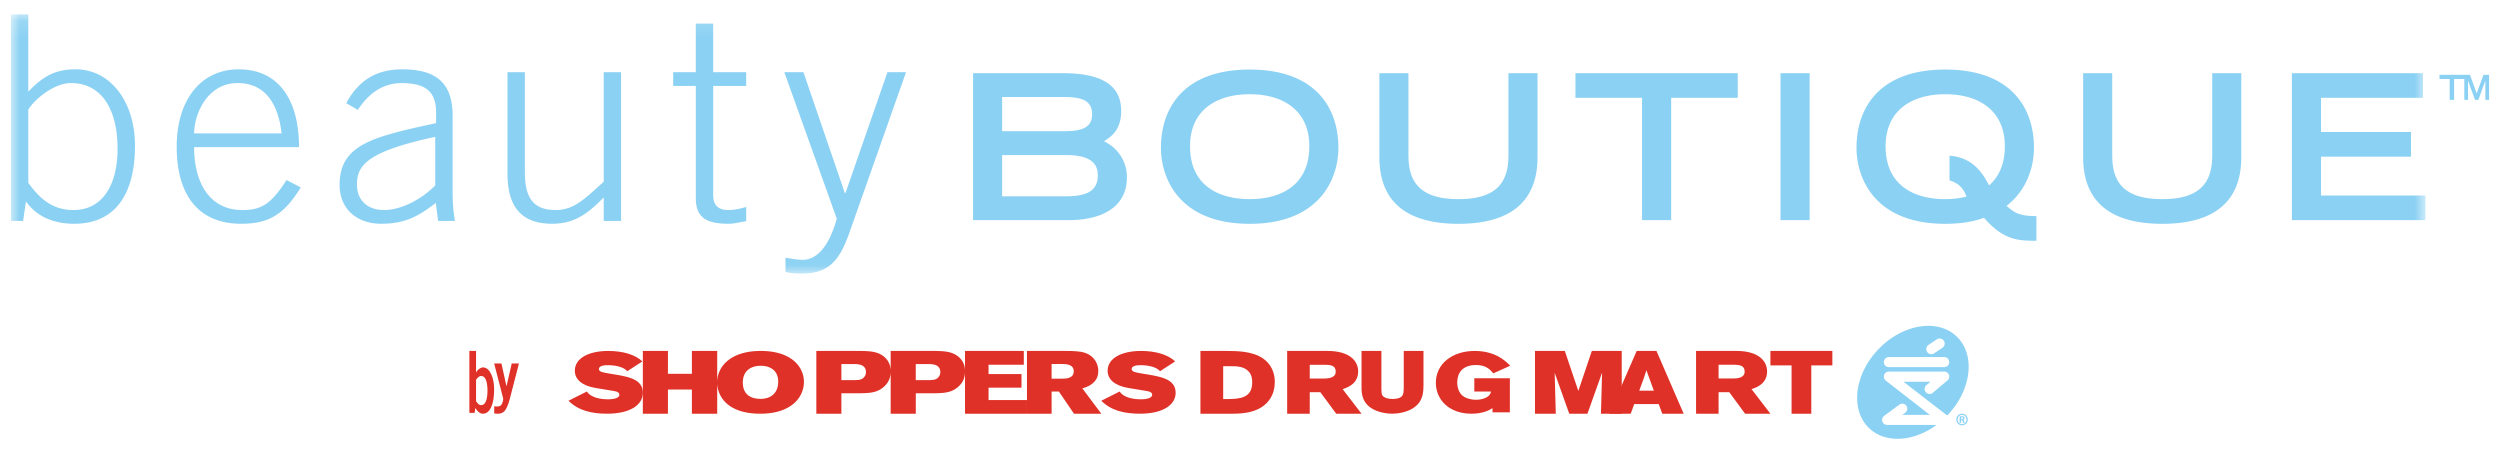 <svg xmlns="http://www.w3.org/2000/svg" xmlns:xlink="http://www.w3.org/1999/xlink" width="143" height="26" viewBox="0 0 143 26">
    <defs>
        <path id="a" d="M138.11.137H0v14.821h138.11V.138z"/>
    </defs>
    <g fill="none" fill-rule="evenodd">
        <g transform="translate(.625 .688)">
            <mask id="b" fill="#fff">
                <use xlink:href="#a"/>
            </mask>
            <path fill="#8BD1F3" d="M130.471 3.498h7.501v1.41h-5.835v1.955h5.146v1.412h-5.146v2.22h5.974v1.41h-7.64V3.498zm-2.894 4.8c0 2.706-1.744 3.816-4.522 3.816-2.78 0-4.524-1.11-4.524-3.817V3.498h1.663v4.684c0 1.388.505 2.521 2.86 2.521s2.86-1.133 2.86-2.521V3.498h1.663v4.8zm-16.689-.08c1.36.102 1.91 1.028 2.263 1.699.54-.474.901-1.19.901-2.244 0-2.024-1.464-2.971-3.409-2.971-1.946 0-3.411.947-3.411 2.971 0 2.382 1.817 3.03 3.411 3.03.41 0 .82-.046 1.22-.151-.2-.474-.411-.738-.975-.924v-1.41zm4.97 4.866c-1.053 0-1.886-.034-3-1.316-.61.23-1.346.346-2.215.346-4.033 0-5.075-2.602-5.075-4.348 0-2.302 1.324-4.476 5.075-4.476 3.75 0 5.075 2.174 5.075 4.476 0 1.052-.387 2.416-1.57 3.32.55.486.844.576 1.71.588v1.41zm-14.638-1.179h1.666V3.498h-1.666v8.407zM93.3 4.908h-3.81v-1.41h9.284v1.41h-3.808v6.997H93.3V4.908zm-5.979 3.39c0 2.706-1.744 3.816-4.523 3.816-2.778 0-4.523-1.11-4.523-3.817V3.498h1.663v4.684c0 1.388.506 2.521 2.86 2.521 2.358 0 2.86-1.133 2.86-2.521V3.498h1.663v4.8zm-13.054-.625c0-2.024-1.465-2.971-3.41-2.971-1.946 0-3.412.947-3.412 2.971 0 2.382 1.817 3.03 3.411 3.03 1.592 0 3.41-.648 3.41-3.03zm-3.41-4.383c3.749 0 5.074 2.174 5.074 4.476 0 1.746-1.043 4.348-5.075 4.348-4.031 0-5.075-2.602-5.075-4.348 0-2.302 1.325-4.476 5.075-4.476zM60.32 10.54c1.054 0 1.85-.207 1.85-1.202 0-.878-.726-1.156-1.85-1.156h-3.623v2.359h3.623zm-.047-3.724c1.09 0 1.57-.265 1.57-.97 0-.717-.48-.984-1.57-.984h-3.576v1.954h3.576zm-5.24-3.318h5.134c2.003 0 3.34.556 3.34 2.151 0 1.065-.528 1.458-.985 1.746a2.25 2.25 0 0 1 1.313 2.07c0 1.585-1.277 2.44-3.35 2.44h-5.451V3.498zm-7.333 6.865h.033l2.404-6.921H51.2l-3.216 9.112c-.579 1.667-1.194 2.404-2.752 2.404-.432 0-.697-.033-.928-.098v-.8c.297.032.614.113.994.113.697 0 1.46-.606 1.94-2.354l-3-8.377h1.094l2.37 6.92zm-8.526-6.921V.662h.995v2.78h1.888v.785H40.17v6.233c0 .572.264.866.878.866.332 0 .696-.08 1.01-.18v.819c-.33.048-.678.146-1.01.146-1.41 0-1.873-.457-1.873-1.487V4.227h-1.293v-.785h1.293zm-4.273 0v8.508h-.994v-1.344c-.929.95-1.693 1.505-2.951 1.505-1.79 0-2.553-1.014-2.553-2.862V3.442h.994v5.71c0 1.407.43 2.174 1.757 2.174 1.06 0 1.659-.637 2.753-1.618V3.442h.994zM24.27 7.139c-3.946.85-4.477 1.652-4.477 2.732 0 .933.648 1.455 1.542 1.455.929 0 2.072-.54 2.935-1.406V7.14zm.166 4.81l-.134-1.03c-1.027.8-1.807 1.192-3.132 1.192-1.343 0-2.37-.818-2.37-2.224 0-2.323 1.922-2.748 5.52-3.533v-.589c0-1.128-.499-1.701-1.975-1.701-1.027 0-1.87.556-2.503 1.537l-.662-.391c.746-1.375 1.808-1.932 3.2-1.932 1.955 0 2.886.786 2.886 2.668v4.449c0 .425.031.982.13 1.555h-.96zm-8.954-5.006c-.198-1.75-.976-2.864-2.485-2.88-1.757-.015-2.504 1.75-2.52 2.88h5.005zm-5.005.784c0 1.93.811 3.6 2.769 3.6 1.109 0 1.657-.375 2.52-1.718l.811.425c-.928 1.506-1.773 2.077-3.415 2.077-2.254 0-3.68-1.422-3.68-4.416 0-2.634 1.36-4.417 3.547-4.417 2.34 0 3.45 1.816 3.45 4.45h-6.002zM.994 9.773c.647.884 1.358 1.553 2.586 1.553 1.725 0 2.52-1.536 2.52-3.5 0-2.209-.878-3.762-2.669-3.762-.978 0-2.106.95-2.437 1.521v4.188zM0 .137h.994v4.417c.846-.883 1.543-1.276 2.704-1.276 2.004 0 3.398 1.866 3.398 4.367 0 2.897-1.228 4.466-3.466 4.466-1.177 0-2.138-.393-2.77-1.275L.696 11.95H0V.137z" mask="url(#b)"/>
        </g>
        <path fill="#8BD1F3" d="M140.121 5.714h.254V4.519h.583v-.241h-1.418v.24h.581zM141.175 4.625h-.005v1.089h-.212V4.278h.323l.385 1.064.391-1.064h.318v1.436h-.213v-1.09h-.005l-.395 1.09h-.19zM108.042 20.424h3.168c.159 0 .286.13.286.289 0 .16-.127.288-.286.288h-3.168a.286.286 0 0 1-.285-.288c0-.16.129-.289.285-.289zm2.27-.697l.487-.324a.29.29 0 0 1 .314.487l-.483.323a.285.285 0 0 1-.398-.085.29.29 0 0 1 .08-.401zm-2.37 4.578a.283.283 0 0 1-.27-.198.29.29 0 0 1 .103-.322l.868-.64a.284.284 0 0 1 .452.232c0 .088-.04.176-.116.233l-.163.12h1.571c-.833-.646-2.518-1.958-2.518-1.958a.29.29 0 0 1-.112-.238c0-.15.133-.28.272-.28h3.188a.287.287 0 0 1 .174.51l-.834.704a.282.282 0 0 1-.402-.037.283.283 0 0 1-.065-.182.3.3 0 0 1 .102-.223l.232-.192h-1.546c.75.583 2.227 1.72 2.503 1.933 1.368-1.421 1.634-3.413.584-4.477-1.06-1.075-3.06-.792-4.467.633-1.408 1.425-1.686 3.453-.626 4.526.926.936 2.564.84 3.902-.144h-2.833zM112.17 23.974l.038.002c.046.002.08-.01.082-.05.002-.03-.02-.055-.072-.057a.128.128 0 0 0-.041 0l-.006.105zm-.008.213l-.077-.003.014-.37c.03-.002.061-.008.12-.004.062.002.098.014.122.035.02.017.033.042.029.081-.002.044-.032.073-.073.083v.002c.033.007.051.037.055.093.005.057.013.08.016.092l-.08-.004a.366.366 0 0 1-.019-.096c-.003-.04-.025-.057-.065-.06l-.034-.001-.008.152zm.075-.456c-.139-.006-.254.11-.26.256-.006.15.1.271.24.276a.258.258 0 0 0 .263-.254c.003-.148-.102-.274-.241-.278h-.002zm.005-.067a.33.33 0 0 1 .312.345.326.326 0 0 1-.34.32.329.329 0 0 1-.315-.346.331.331 0 0 1 .341-.319h.002z"/>
        <path fill="#DF3127" d="M71.626 21.874c0 .926-.76.934-1.381.954h-.279v-1.88h.424c.346-.003.744.006 1.018.284.188.196.218.408.218.642m.603-1.382c-.612-.41-1.47-.412-2.03-.418h-1.534v3.59h1.878c.48-.007 1.8-.016 2.252-1.133.06-.154.123-.384.123-.69 0-.501-.193-1.013-.69-1.35M74.918 20.865h.898c.248.01.589.016.586.386.011.378-.443.39-.615.4h-.87v-.786zm2.77.384c0-.631-.528-1.172-1.737-1.175h-2.325v3.59h1.292v-1.23h.607l.906 1.23h1.448l-1.08-1.406c.333-.102.888-.336.888-1.01zM80.294 20.074v2.166c-.023.263.027.565-.621.582-.244.003-.5-.058-.597-.2-.05-.078-.06-.205-.06-.378v-2.17h-1.137v2.052c-.006.443.062 1.032.807 1.35.281.125.642.188.952.188.176-.003 1.076-.025 1.537-.635.236-.33.242-.677.248-1.002v-1.953h-1.129zM84.426 20.879c.578 0 .802.264.958.438l.033.039.967-.437-.073-.072c-.204-.199-.791-.776-1.964-.773-1.264.002-2.214.722-2.216 1.818.002.999.786 1.77 2.029 1.772h.007c.618 0 .993-.182 1.205-.317v.24h.992v-1.949H84.33v.756h.957c-.03.135-.078.247-.296.356-.166.082-.38.117-.566.117-.319 0-.601-.098-.752-.22-.189-.145-.32-.424-.32-.78.008-.52.278-.983 1.072-.988M98.303 20.862h.9c.25.013.593.019.589.39.012.377-.445.39-.616.398h-.873v-.788zm2.776.387c-.003-.631-.53-1.172-1.737-1.175h-2.327v3.59h1.288v-1.23h.612l.905 1.23h1.448l-1.08-1.407c.333-.1.888-.335.89-1.008zM90.28 22.36l-.773-2.286h-1.706v3.59h1.19s-.062-2.312-.064-2.341l.834 2.341h1.04l.838-2.35-.065 2.35h1.189v-3.59h-1.71s-.757 2.233-.772 2.286"/>
        <path fill="#DF3127" d="M94.6 22.348h-.835c.091-.255.22-.595.298-.826l.11-.348.427 1.174zm-.982-2.274l-1.564 3.59h1.222l.202-.55h1.4l.204.55h1.224l-1.555-3.59h-1.133zM101.267 20.074v.827h1.211v2.763h1.128v-2.763h1.205v-.827zM36.771 20.074h1.435v1.307h1.37v-1.307h1.448v3.59h-1.448v-1.383h-1.37v1.383H36.77zM42.49 21.877c0 .584.326.937 1.02.937.59 0 1.002-.338 1.002-.972a.957.957 0 0 0-.085-.44c-.222-.468-.784-.48-.916-.48-.524 0-1.021.26-1.021.955m3.495-.035c0 .853-.687 1.822-2.501 1.822-1.891 0-2.46-1.018-2.46-1.784 0-.959.818-1.806 2.487-1.806 1.827 0 2.474.97 2.474 1.768M48.127 20.825v.917h.822c.076-.007.158-.007.236-.025a.434.434 0 0 0 .346-.438c0-.422-.417-.443-.596-.454h-.808zm-1.433-.751h2.586c.494.015.924.03 1.288.329.333.281.378.61.378.84 0 .299-.077.626-.43.917-.377.309-.795.324-1.286.334h-1.103v1.17h-1.433v-3.59zM52.382 20.825v.917h.818c.077-.007.161-.007.238-.025a.434.434 0 0 0 .347-.438c0-.422-.417-.443-.596-.454h-.807zm-1.436-.751h2.589c.492.015.922.03 1.287.329.334.281.377.61.377.84 0 .299-.074.626-.43.917-.376.309-.792.324-1.286.334h-1.1v1.17h-1.437v-3.59zM55.199 20.074h3.363v.787h-2.016v.534h1.884v.779h-1.884v.711h2.197v.779h-3.544z"/>
        <path fill="#DF3127" d="M60.152 20.82v.84h.587c.234 0 .68-.011.68-.418 0-.41-.441-.421-.687-.421h-.58zm-1.41-.746h2.216c.423 0 .826.014 1.097.106.593.203.768.693.768 1.037 0 .528-.332.833-.912 1l1.084 1.447h-1.563l-.863-1.267h-.417v1.267h-1.41v-3.59zM64.044 22.395c.257.38.844.446 1.238.446.233 0 .623-.053.623-.255 0-.105-.08-.18-.27-.213-.144-.02-.886-.148-1.1-.182-.756-.13-1.179-.477-1.179-.986 0-.71.788-1.131 1.916-1.131.81 0 1.531.201 1.945.599l-.86.56c-.21-.248-.682-.345-1.134-.345-.234 0-.492.049-.492.219 0 .164.222.196.596.26.96.16 1.92.262 1.92 1.1 0 .687-.718 1.197-2.042 1.197-.896 0-1.654-.18-2.21-.742l1.049-.527zM33.569 22.395c.254.38.841.446 1.237.446.234 0 .623-.053.623-.255 0-.105-.079-.18-.27-.213-.144-.02-.885-.148-1.099-.182-.757-.13-1.18-.477-1.18-.986 0-.71.787-1.131 1.917-1.131.808 0 1.53.201 1.945.599l-.86.56c-.21-.248-.682-.345-1.134-.345-.234 0-.491.049-.491.219 0 .164.222.196.595.26.96.16 1.92.262 1.92 1.1 0 .687-.719 1.197-2.043 1.197-.896 0-1.654-.18-2.21-.742l1.05-.527zM27.231 22.948c.08.1.133.226.296.226.228 0 .357-.293.357-.833s-.13-.835-.357-.835c-.123 0-.219.102-.296.217v1.225zm-.382-2.874h.382V21.3h.006c.077-.16.258-.285.389-.285.412 0 .64.628.64 1.257 0 .795-.216 1.392-.64 1.392-.174 0-.3-.113-.435-.324l-.043.276h-.3v-3.542zM28.27 23.236c.063.016.113.016.173.016.143 0 .223-.049.273-.166.04-.101.066-.162.066-.246 0-.078-.033-.166-.053-.252l-.463-1.796h.416l.286 1.293h.007l.296-1.293h.413l-.546 2.11c-.183.6-.329.762-.668.762-.1 0-.15-.007-.2-.015v-.413z"/>
    </g>
</svg>
